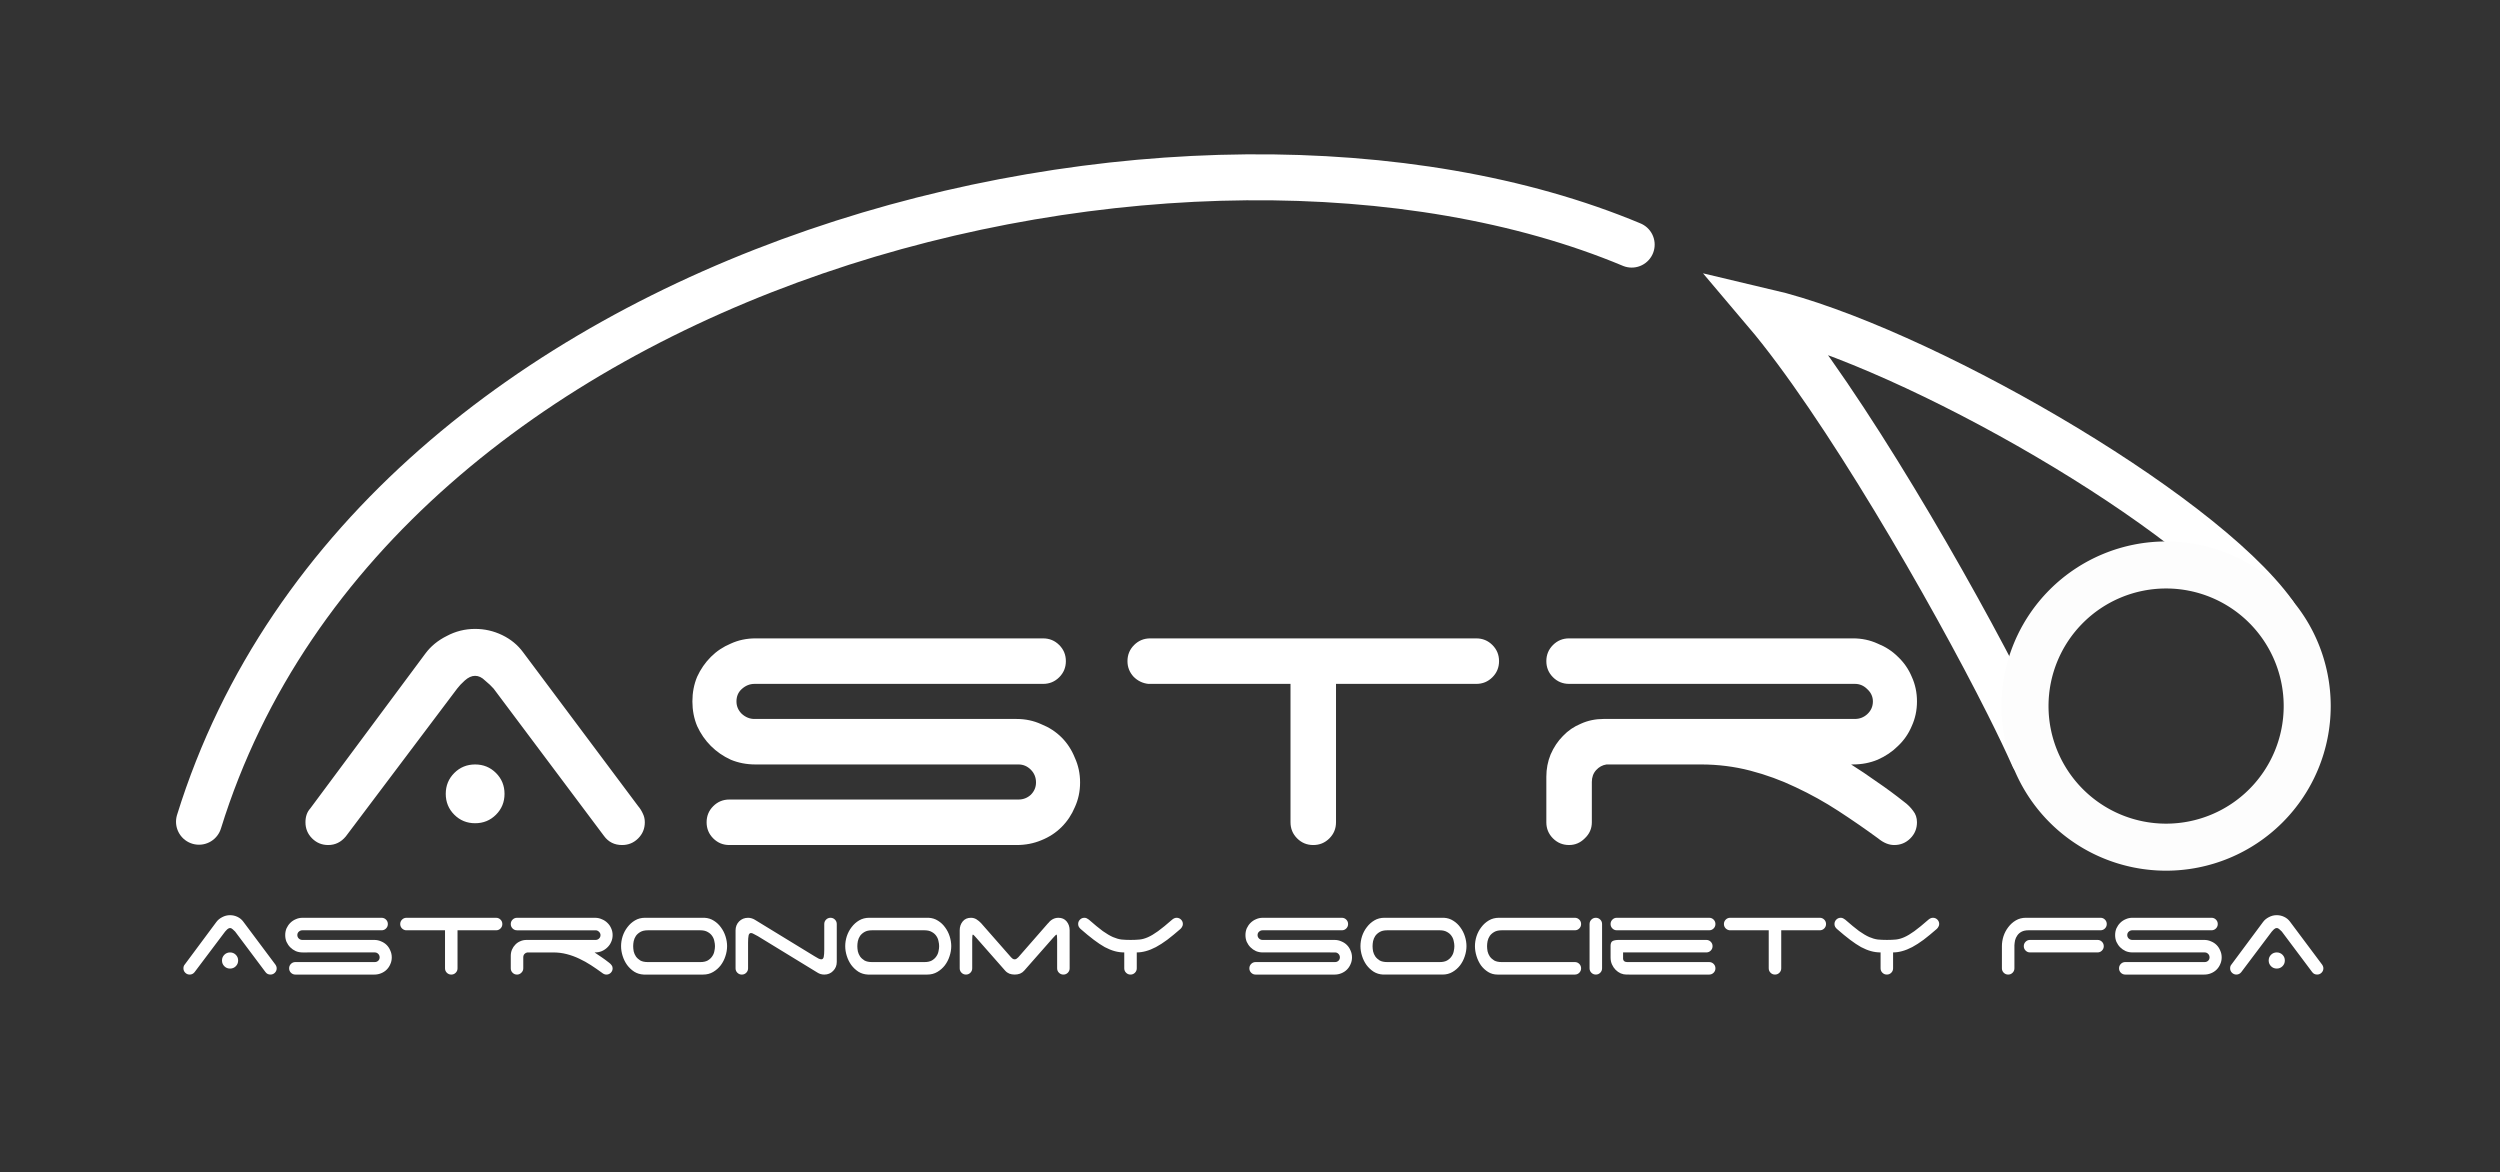<?xml version="1.0" encoding="UTF-8" standalone="no"?>
<svg
   width="691"
   height="324"
   viewBox="0 0 691 324"
   fill="none"
   version="1.1"
   id="svg5"
   xmlns="http://www.w3.org/2000/svg"
   xmlns:svg="http://www.w3.org/2000/svg">
  <rect x="0" y="0" width="691" height="324" fill="#333333" stroke="none"/>
  <defs
     id="defs5" />
  <rect
     width="691"
     height="324"
     rx="26"
     fill="white"
     id="rect1"
     style="fill:#000000;fill-opacity:0"
     x="0"
     y="0" />
  <path
     d="m 123.205,219.418 c 0,-2.27 0.786,-4.192 2.358,-5.764 1.572,-1.572 3.493,-2.358 5.764,-2.358 2.271,0 4.192,0.786 5.764,2.358 1.572,1.572 2.358,3.494 2.358,5.764 0,2.271 -0.786,4.192 -2.358,5.764 -1.572,1.572 -3.493,2.358 -5.764,2.358 -2.271,0 -4.192,-0.786 -5.764,-2.358 -1.572,-1.572 -2.358,-3.493 -2.358,-5.764 z m -27.641,11.79 c -1.31,1.572 -2.926,2.358 -4.847,2.358 -1.747,0 -3.231,-0.611 -4.454,-1.834 -1.223,-1.222 -1.834,-2.707 -1.834,-4.454 0,-1.572 0.437,-2.838 1.31,-3.799 l 31.833,-42.837 c 1.485,-2.008 3.45,-3.624 5.895,-4.847 2.445,-1.31 5.065,-1.965 7.86,-1.965 2.62,0 5.109,0.568 7.467,1.703 2.358,1.136 4.279,2.708 5.764,4.716 l 31.833,42.575 c 0.524,0.612 0.961,1.31 1.31,2.096 0.349,0.699 0.524,1.485 0.524,2.358 0,1.747 -0.611,3.232 -1.834,4.454 -1.223,1.223 -2.707,1.834 -4.454,1.834 -2.096,0 -3.755,-0.829 -4.978,-2.489 l -30.523,-40.741 c -0.611,-0.698 -1.397,-1.441 -2.358,-2.227 -0.873,-0.873 -1.79,-1.31 -2.751,-1.31 -0.961,0 -1.921,0.437 -2.882,1.31 -0.873,0.786 -1.572,1.529 -2.096,2.227 z M 208.801,211.296 c -2.445,0 -4.716,-0.436 -6.812,-1.31 -2.096,-0.96 -3.93,-2.227 -5.502,-3.799 -1.572,-1.572 -2.838,-3.406 -3.799,-5.502 -0.873,-2.096 -1.31,-4.366 -1.31,-6.812 0,-2.445 0.437,-4.716 1.31,-6.812 0.961,-2.096 2.227,-3.93 3.799,-5.502 1.572,-1.572 3.406,-2.794 5.502,-3.668 2.096,-0.96 4.367,-1.441 6.812,-1.441 h 79.517 c 1.747,0 3.231,0.612 4.454,1.834 1.223,1.223 1.834,2.708 1.834,4.454 0,1.747 -0.611,3.232 -1.834,4.454 -1.223,1.223 -2.707,1.834 -4.454,1.834 h -79.779 c -1.31,0 -2.489,0.481 -3.537,1.441 -0.961,0.874 -1.441,2.009 -1.441,3.406 0,1.31 0.48,2.446 1.441,3.406 1.048,0.961 2.227,1.441 3.537,1.441 h 72.443 c 2.445,0 4.716,0.481 6.812,1.441 2.183,0.874 4.061,2.096 5.633,3.668 1.572,1.572 2.795,3.45 3.668,5.633 0.961,2.096 1.441,4.367 1.441,6.812 0,2.446 -0.48,4.716 -1.441,6.812 -0.873,2.096 -2.096,3.93 -3.668,5.502 -1.572,1.572 -3.45,2.795 -5.633,3.668 -2.096,0.874 -4.367,1.31 -6.812,1.31 h -79.386 c -1.747,0 -3.231,-0.611 -4.454,-1.834 -1.223,-1.222 -1.834,-2.707 -1.834,-4.454 0,-1.746 0.611,-3.231 1.834,-4.454 1.223,-1.222 2.707,-1.834 4.454,-1.834 h 79.91 c 1.31,0 2.445,-0.436 3.406,-1.31 0.961,-0.96 1.441,-2.096 1.441,-3.406 0,-1.397 -0.48,-2.576 -1.441,-3.537 -0.961,-0.96 -2.096,-1.441 -3.406,-1.441 z M 408.048,176.45 c 1.747,0 3.231,0.612 4.454,1.834 1.223,1.223 1.834,2.708 1.834,4.454 0,1.747 -0.611,3.232 -1.834,4.454 -1.223,1.223 -2.707,1.834 -4.454,1.834 h -38.776 v 38.252 c 0,1.747 -0.611,3.232 -1.834,4.454 -1.223,1.223 -2.707,1.834 -4.454,1.834 -1.747,0 -3.231,-0.611 -4.454,-1.834 -1.223,-1.222 -1.834,-2.707 -1.834,-4.454 v -38.252 h -39.3 c -1.572,-0.174 -2.926,-0.829 -4.061,-1.965 -1.135,-1.222 -1.703,-2.663 -1.703,-4.323 0,-1.746 0.611,-3.231 1.834,-4.454 1.223,-1.222 2.707,-1.834 4.454,-1.834 z m 103.593,34.846 c 2.358,1.485 4.76,3.101 7.205,4.847 2.446,1.66 4.935,3.494 7.467,5.502 0.961,0.699 1.791,1.529 2.489,2.489 0.699,0.874 1.048,1.922 1.048,3.144 0,1.747 -0.611,3.232 -1.834,4.454 -1.222,1.223 -2.707,1.834 -4.454,1.834 -1.484,0 -2.969,-0.611 -4.454,-1.834 -3.58,-2.62 -7.248,-5.152 -11.004,-7.598 -3.755,-2.445 -7.685,-4.628 -11.79,-6.55 -4.017,-1.921 -8.209,-3.449 -12.576,-4.585 -4.366,-1.135 -8.908,-1.703 -13.624,-1.703 h -26.069 c -1.135,0.175 -2.096,0.699 -2.882,1.572 -0.786,0.874 -1.179,1.965 -1.179,3.275 v 11.135 c 0,1.747 -0.655,3.232 -1.965,4.454 -1.222,1.223 -2.663,1.834 -4.323,1.834 -1.746,0 -3.231,-0.611 -4.454,-1.834 -1.222,-1.222 -1.834,-2.707 -1.834,-4.454 v -12.576 c 0,-2.183 0.393,-4.235 1.179,-6.157 0.874,-2.008 2.009,-3.711 3.406,-5.109 1.398,-1.484 3.057,-2.62 4.978,-3.406 1.922,-0.873 4.018,-1.31 6.288,-1.31 h 69.43 c 1.31,0 2.446,-0.436 3.406,-1.31 1.048,-0.96 1.572,-2.139 1.572,-3.537 0,-1.31 -0.524,-2.445 -1.572,-3.406 -0.96,-0.96 -2.096,-1.441 -3.406,-1.441 h -78.993 c -1.746,0 -3.231,-0.611 -4.454,-1.834 -1.222,-1.222 -1.834,-2.707 -1.834,-4.454 0,-1.746 0.612,-3.231 1.834,-4.454 1.223,-1.222 2.708,-1.834 4.454,-1.834 h 78.469 c 2.446,0 4.716,0.481 6.812,1.441 2.184,0.874 4.061,2.096 5.633,3.668 1.66,1.572 2.926,3.406 3.799,5.502 0.961,2.096 1.441,4.367 1.441,6.812 0,2.446 -0.48,4.716 -1.441,6.812 -0.873,2.096 -2.139,3.93 -3.799,5.502 -1.572,1.572 -3.449,2.839 -5.633,3.799 -2.096,0.874 -4.366,1.31 -6.812,1.31 z M 636.332,179.463 C 0,0 0,0 636.332,179.463 Z"
     fill="black"
     id="path1"
     style="fill:#ffffff;fill-opacity:1" />
  <path
     d="m 61.359,265.484 c 0,-0.624 0.216,-1.152 0.648,-1.584 0.432,-0.432 0.96,-0.648 1.584,-0.648 0.624,0 1.152,0.216 1.584,0.648 0.432,0.432 0.648,0.96 0.648,1.584 0,0.624 -0.216,1.152 -0.648,1.584 -0.432,0.432 -0.96,0.648 -1.584,0.648 -0.624,0 -1.152,-0.216 -1.584,-0.648 -0.432,-0.432 -0.648,-0.96 -0.648,-1.584 z m -7.596,3.24 c -0.36,0.432 -0.804,0.648 -1.332,0.648 -0.48,0 -0.888,-0.168 -1.224,-0.504 -0.336,-0.336 -0.504,-0.744 -0.504,-1.224 0,-0.432 0.12,-0.78 0.36,-1.044 l 8.748,-11.772 c 0.408,-0.552 0.948,-0.996 1.62,-1.332 0.672,-0.36 1.392,-0.54 2.16,-0.54 0.72,0 1.404,0.156 2.052,0.468 0.648,0.312 1.176,0.744 1.584,1.296 l 8.748,11.7 c 0.144,0.168 0.264,0.36 0.36,0.576 0.096,0.192 0.144,0.408 0.144,0.648 0,0.48 -0.168,0.888 -0.504,1.224 -0.336,0.336 -0.744,0.504 -1.224,0.504 -0.576,0 -1.032,-0.228 -1.368,-0.684 l -8.388,-11.196 c -0.168,-0.192 -0.384,-0.396 -0.648,-0.612 -0.24,-0.24 -0.492,-0.36 -0.756,-0.36 -0.264,0 -0.528,0.12 -0.792,0.36 -0.24,0.216 -0.432,0.42 -0.576,0.612 z m 29.859,-5.472 c -0.672,0 -1.296,-0.12 -1.872,-0.36 -0.576,-0.264 -1.08,-0.612 -1.512,-1.044 -0.432,-0.432 -0.78,-0.936 -1.044,-1.512 -0.24,-0.576 -0.36,-1.2 -0.36,-1.872 0,-0.672 0.12,-1.296 0.36,-1.872 0.264,-0.576 0.612,-1.08 1.044,-1.512 0.432,-0.432 0.936,-0.768 1.512,-1.008 0.576,-0.264 1.2,-0.396 1.872,-0.396 h 21.852 c 0.48,0 0.888,0.168 1.224,0.504 0.336,0.336 0.504,0.744 0.504,1.224 0,0.48 -0.168,0.888 -0.504,1.224 -0.336,0.336 -0.744,0.504 -1.224,0.504 H 83.55 c -0.36,0 -0.684,0.132 -0.972,0.396 -0.264,0.24 -0.396,0.552 -0.396,0.936 0,0.36 0.132,0.672 0.396,0.936 0.288,0.264 0.612,0.396 0.972,0.396 h 19.908 c 0.672,0 1.296,0.132 1.872,0.396 0.6,0.24 1.116,0.576 1.548,1.008 0.432,0.432 0.768,0.948 1.008,1.548 0.264,0.576 0.396,1.2 0.396,1.872 0,0.672 -0.132,1.296 -0.396,1.872 -0.24,0.576 -0.576,1.08 -1.008,1.512 -0.432,0.432 -0.948,0.768 -1.548,1.008 -0.576,0.24 -1.2,0.36 -1.872,0.36 H 81.642 c -0.48,0 -0.888,-0.168 -1.224,-0.504 -0.336,-0.336 -0.504,-0.744 -0.504,-1.224 0,-0.48 0.168,-0.888 0.504,-1.224 0.336,-0.336 0.744,-0.504 1.224,-0.504 h 21.96 c 0.36,0 0.672,-0.12 0.936,-0.36 0.264,-0.264 0.396,-0.576 0.396,-0.936 0,-0.384 -0.132,-0.708 -0.396,-0.972 -0.264,-0.264 -0.576,-0.396 -0.936,-0.396 z m 53.495,-9.576 c 0.48,0 0.888,0.168 1.224,0.504 0.336,0.336 0.504,0.744 0.504,1.224 0,0.48 -0.168,0.888 -0.504,1.224 -0.336,0.336 -0.744,0.504 -1.224,0.504 h -10.656 v 10.512 c 0,0.48 -0.168,0.888 -0.504,1.224 -0.336,0.336 -0.744,0.504 -1.224,0.504 -0.48,0 -0.888,-0.168 -1.224,-0.504 -0.336,-0.336 -0.504,-0.744 -0.504,-1.224 v -10.512 h -10.8 c -0.432,-0.048 -0.804,-0.228 -1.116,-0.54 -0.312,-0.336 -0.468,-0.732 -0.468,-1.188 0,-0.48 0.168,-0.888 0.504,-1.224 0.336,-0.336 0.744,-0.504 1.224,-0.504 z m 27.208,9.576 c 0.648,0.408 1.308,0.852 1.98,1.332 0.672,0.456 1.356,0.96 2.052,1.512 0.264,0.192 0.492,0.42 0.684,0.684 0.192,0.24 0.288,0.528 0.288,0.864 0,0.48 -0.168,0.888 -0.504,1.224 -0.336,0.336 -0.744,0.504 -1.224,0.504 -0.408,0 -0.816,-0.168 -1.224,-0.504 -0.984,-0.72 -1.992,-1.416 -3.024,-2.088 -1.032,-0.672 -2.112,-1.272 -3.24,-1.8 -1.104,-0.528 -2.256,-0.948 -3.456,-1.26 -1.2,-0.312 -2.448,-0.468 -3.744,-0.468 h -7.164 c -0.312,0.048 -0.576,0.192 -0.792,0.432 -0.216,0.24 -0.324,0.54 -0.324,0.9 v 3.06 c 0,0.48 -0.18,0.888 -0.54,1.224 -0.336,0.336 -0.732,0.504 -1.188,0.504 -0.48,0 -0.888,-0.168 -1.224,-0.504 -0.336,-0.336 -0.504,-0.744 -0.504,-1.224 v -3.456 c 0,-0.6 0.108,-1.164 0.324,-1.692 0.24,-0.552 0.552,-1.02 0.936,-1.404 0.384,-0.408 0.84,-0.72 1.368,-0.936 0.528,-0.24 1.104,-0.36 1.728,-0.36 h 19.08 c 0.36,0 0.672,-0.12 0.936,-0.36 0.288,-0.264 0.432,-0.588 0.432,-0.972 0,-0.36 -0.144,-0.672 -0.432,-0.936 -0.264,-0.264 -0.576,-0.396 -0.936,-0.396 h -21.708 c -0.48,0 -0.888,-0.168 -1.224,-0.504 -0.336,-0.336 -0.504,-0.744 -0.504,-1.224 0,-0.48 0.168,-0.888 0.504,-1.224 0.336,-0.336 0.744,-0.504 1.224,-0.504 h 21.564 c 0.672,0 1.296,0.132 1.872,0.396 0.6,0.24 1.116,0.576 1.548,1.008 0.456,0.432 0.804,0.936 1.044,1.512 0.264,0.576 0.396,1.2 0.396,1.872 0,0.672 -0.132,1.296 -0.396,1.872 -0.24,0.576 -0.588,1.08 -1.044,1.512 -0.432,0.432 -0.948,0.78 -1.548,1.044 -0.576,0.24 -1.2,0.36 -1.872,0.36 z m 29.262,2.664 c 0.816,0 1.488,-0.144 2.016,-0.432 0.528,-0.312 0.936,-0.684 1.224,-1.116 0.312,-0.432 0.516,-0.9 0.612,-1.404 0.12,-0.528 0.18,-1.008 0.18,-1.44 0,-0.432 -0.06,-0.9 -0.18,-1.404 -0.096,-0.528 -0.3,-1.008 -0.612,-1.44 -0.288,-0.432 -0.696,-0.792 -1.224,-1.08 -0.528,-0.312 -1.2,-0.468 -2.016,-0.468 h -14.544 c -0.84,0 -1.524,0.156 -2.052,0.468 -0.504,0.288 -0.912,0.648 -1.224,1.08 -0.288,0.432 -0.492,0.912 -0.612,1.44 -0.096,0.504 -0.144,0.972 -0.144,1.404 0,0.432 0.048,0.912 0.144,1.44 0.12,0.504 0.324,0.972 0.612,1.404 0.312,0.432 0.72,0.804 1.224,1.116 0.528,0.288 1.212,0.432 2.052,0.432 z m 7.38,-4.392 c 0,0.912 -0.156,1.836 -0.468,2.772 -0.288,0.912 -0.72,1.752 -1.296,2.52 -0.576,0.744 -1.272,1.356 -2.088,1.836 -0.816,0.48 -1.74,0.72 -2.772,0.72 h -16.416 c -0.984,-0.048 -1.86,-0.312 -2.628,-0.792 -0.768,-0.504 -1.428,-1.128 -1.98,-1.872 -0.528,-0.744 -0.936,-1.572 -1.224,-2.484 -0.288,-0.912 -0.432,-1.812 -0.432,-2.7 0,-0.912 0.144,-1.824 0.432,-2.736 0.312,-0.936 0.756,-1.776 1.332,-2.52 0.576,-0.768 1.272,-1.392 2.088,-1.872 0.816,-0.48 1.74,-0.72 2.772,-0.72 h 16.416 c 0.984,0.048 1.86,0.324 2.628,0.828 0.768,0.48 1.416,1.092 1.944,1.836 0.552,0.744 0.972,1.572 1.26,2.484 0.288,0.912 0.432,1.812 0.432,2.7 z m 26.858,-6.12 c 0,-0.48 0.168,-0.888 0.504,-1.224 0.336,-0.336 0.744,-0.504 1.224,-0.504 0.48,0 0.888,0.168 1.224,0.504 0.336,0.336 0.504,0.744 0.504,1.224 v 10.476 c 0,0.984 -0.336,1.812 -1.008,2.484 -0.648,0.672 -1.464,1.008 -2.448,1.008 -0.336,0 -0.672,-0.048 -1.008,-0.144 -0.312,-0.096 -0.6,-0.228 -0.864,-0.396 l -16.488,-10.08 c -0.456,-0.264 -0.84,-0.468 -1.152,-0.612 -0.288,-0.168 -0.528,-0.252 -0.72,-0.252 -0.36,0 -0.588,0.228 -0.684,0.684 -0.096,0.456 -0.144,1.116 -0.144,1.98 v 7.092 c 0,0.48 -0.168,0.888 -0.504,1.224 -0.336,0.336 -0.744,0.504 -1.224,0.504 -0.48,0 -0.888,-0.168 -1.224,-0.504 -0.336,-0.336 -0.504,-0.744 -0.504,-1.224 v -10.476 c 0,-0.984 0.324,-1.812 0.972,-2.484 0.672,-0.672 1.5,-1.008 2.484,-1.008 0.336,0 0.66,0.048 0.972,0.144 0.336,0.096 0.636,0.228 0.9,0.396 l 16.488,10.08 c 0.456,0.264 0.828,0.48 1.116,0.648 0.312,0.144 0.564,0.216 0.756,0.216 0.36,0 0.588,-0.228 0.684,-0.684 0.096,-0.456 0.144,-1.116 0.144,-1.98 z m 27.719,10.512 c 0.816,0 1.488,-0.144 2.016,-0.432 0.528,-0.312 0.936,-0.684 1.224,-1.116 0.312,-0.432 0.516,-0.9 0.612,-1.404 0.12,-0.528 0.18,-1.008 0.18,-1.44 0,-0.432 -0.06,-0.9 -0.18,-1.404 -0.096,-0.528 -0.3,-1.008 -0.612,-1.44 -0.288,-0.432 -0.696,-0.792 -1.224,-1.08 -0.528,-0.312 -1.2,-0.468 -2.016,-0.468 H 241 c -0.84,0 -1.524,0.156 -2.052,0.468 -0.504,0.288 -0.912,0.648 -1.224,1.08 -0.288,0.432 -0.492,0.912 -0.612,1.44 -0.096,0.504 -0.144,0.972 -0.144,1.404 0,0.432 0.048,0.912 0.144,1.44 0.12,0.504 0.324,0.972 0.612,1.404 0.312,0.432 0.72,0.804 1.224,1.116 0.528,0.288 1.212,0.432 2.052,0.432 z m 7.38,-4.392 c 0,0.912 -0.156,1.836 -0.468,2.772 -0.288,0.912 -0.72,1.752 -1.296,2.52 -0.576,0.744 -1.272,1.356 -2.088,1.836 -0.816,0.48 -1.74,0.72 -2.772,0.72 h -16.416 c -0.984,-0.048 -1.86,-0.312 -2.628,-0.792 -0.768,-0.504 -1.428,-1.128 -1.98,-1.872 -0.528,-0.744 -0.936,-1.572 -1.224,-2.484 -0.288,-0.912 -0.432,-1.812 -0.432,-2.7 0,-0.912 0.144,-1.824 0.432,-2.736 0.312,-0.936 0.756,-1.776 1.332,-2.52 0.576,-0.768 1.272,-1.392 2.088,-1.872 0.816,-0.48 1.74,-0.72 2.772,-0.72 h 16.416 c 0.984,0.048 1.86,0.324 2.628,0.828 0.768,0.48 1.416,1.092 1.944,1.836 0.552,0.744 0.972,1.572 1.26,2.484 0.288,0.912 0.432,1.812 0.432,2.7 z m 32.726,6.12 c 0,0.48 -0.168,0.888 -0.504,1.224 -0.336,0.336 -0.744,0.504 -1.224,0.504 -0.48,0 -0.888,-0.168 -1.224,-0.504 -0.336,-0.336 -0.504,-0.744 -0.504,-1.224 v -7.848 c 0,-0.984 -0.06,-1.476 -0.18,-1.476 -0.096,0 -0.432,0.324 -1.008,0.972 l -7.92,9 c -0.312,0.36 -0.696,0.636 -1.152,0.828 -0.456,0.168 -0.948,0.252 -1.476,0.252 -0.528,0 -1.02,-0.084 -1.476,-0.252 -0.456,-0.192 -0.84,-0.468 -1.152,-0.828 l -7.92,-9 c -0.552,-0.648 -0.888,-0.972 -1.008,-0.972 -0.12,0 -0.18,0.492 -0.18,1.476 v 7.848 c 0,0.48 -0.168,0.888 -0.504,1.224 -0.336,0.336 -0.744,0.504 -1.224,0.504 -0.48,0 -0.888,-0.168 -1.224,-0.504 -0.336,-0.336 -0.504,-0.744 -0.504,-1.224 v -10.512 c 0,-0.96 0.276,-1.776 0.828,-2.448 0.552,-0.672 1.308,-1.008 2.268,-1.008 0.576,0 1.092,0.144 1.548,0.432 0.456,0.288 0.876,0.636 1.26,1.044 l 8.28,9.432 c 0.12,0.12 0.264,0.252 0.432,0.396 0.192,0.12 0.384,0.18 0.576,0.18 0.192,0 0.372,-0.06 0.54,-0.18 0.192,-0.144 0.348,-0.276 0.468,-0.396 l 8.244,-9.432 h 0.036 c 0.336,-0.456 0.744,-0.816 1.224,-1.08 0.48,-0.264 1.008,-0.396 1.584,-0.396 0.96,0 1.716,0.336 2.268,1.008 0.552,0.672 0.828,1.488 0.828,2.448 z m 18.552,0 c 0,0.48 -0.168,0.888 -0.504,1.224 -0.336,0.336 -0.744,0.504 -1.224,0.504 -0.48,0 -0.888,-0.168 -1.224,-0.504 -0.336,-0.336 -0.504,-0.744 -0.504,-1.224 v -4.392 c -0.912,0 -1.8,-0.12 -2.664,-0.36 -0.864,-0.24 -1.776,-0.612 -2.736,-1.116 -0.936,-0.528 -1.944,-1.2 -3.024,-2.016 -1.08,-0.816 -2.292,-1.812 -3.636,-2.988 -0.192,-0.168 -0.36,-0.372 -0.504,-0.612 -0.12,-0.24 -0.18,-0.492 -0.18,-0.756 0,-0.48 0.168,-0.888 0.504,-1.224 0.336,-0.336 0.744,-0.504 1.224,-0.504 0.24,0 0.456,0.048 0.648,0.144 0.192,0.096 0.384,0.216 0.576,0.36 1.536,1.344 2.82,2.4 3.852,3.168 1.056,0.744 1.992,1.296 2.808,1.656 0.84,0.36 1.632,0.588 2.376,0.684 0.744,0.072 1.584,0.108 2.52,0.108 0.936,0 1.764,-0.036 2.484,-0.108 0.72,-0.072 1.488,-0.288 2.304,-0.648 0.816,-0.36 1.74,-0.912 2.772,-1.656 1.056,-0.768 2.364,-1.836 3.924,-3.204 0.408,-0.336 0.816,-0.504 1.224,-0.504 0.48,0 0.888,0.168 1.224,0.504 0.336,0.336 0.504,0.744 0.504,1.224 0,0.264 -0.072,0.516 -0.216,0.756 -0.12,0.24 -0.276,0.444 -0.468,0.612 -1.32,1.152 -2.532,2.148 -3.636,2.988 -1.104,0.816 -2.148,1.488 -3.132,2.016 -0.96,0.504 -1.884,0.876 -2.772,1.116 -0.864,0.24 -1.704,0.36 -2.52,0.36 z m 34.83,-4.392 c -0.672,0 -1.296,-0.12 -1.872,-0.36 -0.576,-0.264 -1.08,-0.612 -1.512,-1.044 -0.432,-0.432 -0.78,-0.936 -1.044,-1.512 -0.24,-0.576 -0.36,-1.2 -0.36,-1.872 0,-0.672 0.12,-1.296 0.36,-1.872 0.264,-0.576 0.612,-1.08 1.044,-1.512 0.432,-0.432 0.936,-0.768 1.512,-1.008 0.576,-0.264 1.2,-0.396 1.872,-0.396 h 21.852 c 0.48,0 0.888,0.168 1.224,0.504 0.336,0.336 0.504,0.744 0.504,1.224 0,0.48 -0.168,0.888 -0.504,1.224 -0.336,0.336 -0.744,0.504 -1.224,0.504 H 348.96 c -0.36,0 -0.684,0.132 -0.972,0.396 -0.264,0.24 -0.396,0.552 -0.396,0.936 0,0.36 0.132,0.672 0.396,0.936 0.288,0.264 0.612,0.396 0.972,0.396 h 19.908 c 0.672,0 1.296,0.132 1.872,0.396 0.6,0.24 1.116,0.576 1.548,1.008 0.432,0.432 0.768,0.948 1.008,1.548 0.264,0.576 0.396,1.2 0.396,1.872 0,0.672 -0.132,1.296 -0.396,1.872 -0.24,0.576 -0.576,1.08 -1.008,1.512 -0.432,0.432 -0.948,0.768 -1.548,1.008 -0.576,0.24 -1.2,0.36 -1.872,0.36 h -21.816 c -0.48,0 -0.888,-0.168 -1.224,-0.504 -0.336,-0.336 -0.504,-0.744 -0.504,-1.224 0,-0.48 0.168,-0.888 0.504,-1.224 0.336,-0.336 0.744,-0.504 1.224,-0.504 h 21.96 c 0.36,0 0.672,-0.12 0.936,-0.36 0.264,-0.264 0.396,-0.576 0.396,-0.936 0,-0.384 -0.132,-0.708 -0.396,-0.972 -0.264,-0.264 -0.576,-0.396 -0.936,-0.396 z m 48.923,2.664 c 0.816,0 1.488,-0.144 2.016,-0.432 0.528,-0.312 0.936,-0.684 1.224,-1.116 0.312,-0.432 0.516,-0.9 0.612,-1.404 0.12,-0.528 0.18,-1.008 0.18,-1.44 0,-0.432 -0.06,-0.9 -0.18,-1.404 -0.096,-0.528 -0.3,-1.008 -0.612,-1.44 -0.288,-0.432 -0.696,-0.792 -1.224,-1.08 -0.528,-0.312 -1.2,-0.468 -2.016,-0.468 h -14.544 c -0.84,0 -1.524,0.156 -2.052,0.468 -0.504,0.288 -0.912,0.648 -1.224,1.08 -0.288,0.432 -0.492,0.912 -0.612,1.44 -0.096,0.504 -0.144,0.972 -0.144,1.404 0,0.432 0.048,0.912 0.144,1.44 0.12,0.504 0.324,0.972 0.612,1.404 0.312,0.432 0.72,0.804 1.224,1.116 0.528,0.288 1.212,0.432 2.052,0.432 z m 7.38,-4.392 c 0,0.912 -0.156,1.836 -0.468,2.772 -0.288,0.912 -0.72,1.752 -1.296,2.52 -0.576,0.744 -1.272,1.356 -2.088,1.836 -0.816,0.48 -1.74,0.72 -2.772,0.72 h -16.416 c -0.984,-0.048 -1.86,-0.312 -2.628,-0.792 -0.768,-0.504 -1.428,-1.128 -1.98,-1.872 -0.528,-0.744 -0.936,-1.572 -1.224,-2.484 -0.288,-0.912 -0.432,-1.812 -0.432,-2.7 0,-0.912 0.144,-1.824 0.432,-2.736 0.312,-0.936 0.756,-1.776 1.332,-2.52 0.576,-0.768 1.272,-1.392 2.088,-1.872 0.816,-0.48 1.74,-0.72 2.772,-0.72 h 16.416 c 0.984,0.048 1.86,0.324 2.628,0.828 0.768,0.48 1.416,1.092 1.944,1.836 0.552,0.744 0.972,1.572 1.26,2.484 0.288,0.912 0.432,1.812 0.432,2.7 z m 2.342,0 c 0,-0.912 0.144,-1.824 0.432,-2.736 0.312,-0.936 0.756,-1.776 1.332,-2.52 0.576,-0.768 1.272,-1.392 2.088,-1.872 0.816,-0.48 1.74,-0.72 2.772,-0.72 h 20.988 c 0.48,0 0.888,0.168 1.224,0.504 0.336,0.336 0.504,0.744 0.504,1.224 0,0.48 -0.168,0.888 -0.504,1.224 -0.336,0.336 -0.744,0.504 -1.224,0.504 h -20.232 c -0.84,0 -1.524,0.156 -2.052,0.468 -0.504,0.288 -0.912,0.648 -1.224,1.08 -0.288,0.432 -0.492,0.912 -0.612,1.44 -0.096,0.504 -0.144,0.972 -0.144,1.404 0,0.432 0.048,0.912 0.144,1.44 0.12,0.504 0.324,0.972 0.612,1.404 0.312,0.432 0.72,0.804 1.224,1.116 0.528,0.288 1.212,0.432 2.052,0.432 h 20.232 c 0.48,0 0.888,0.168 1.224,0.504 0.336,0.336 0.504,0.744 0.504,1.224 0,0.48 -0.168,0.888 -0.504,1.224 -0.336,0.336 -0.744,0.504 -1.224,0.504 h -21.348 c -0.984,0 -1.86,-0.24 -2.628,-0.72 -0.768,-0.48 -1.428,-1.092 -1.98,-1.836 -0.528,-0.768 -0.936,-1.62 -1.224,-2.556 -0.288,-0.936 -0.432,-1.848 -0.432,-2.736 z m 35.137,6.12 c 0,0.48 -0.168,0.888 -0.504,1.224 -0.336,0.336 -0.744,0.504 -1.224,0.504 -0.48,0 -0.888,-0.168 -1.224,-0.504 -0.336,-0.336 -0.504,-0.744 -0.504,-1.224 v -12.24 c 0,-0.48 0.168,-0.888 0.504,-1.224 0.336,-0.336 0.744,-0.504 1.224,-0.504 0.48,0 0.888,0.168 1.224,0.504 0.336,0.336 0.504,0.744 0.504,1.224 z m 2.351,-12.24 c 0,-0.48 0.168,-0.888 0.504,-1.224 0.336,-0.336 0.744,-0.504 1.224,-0.504 h 25.524 c 0.48,0 0.888,0.168 1.224,0.504 0.336,0.336 0.504,0.744 0.504,1.224 0,0.48 -0.168,0.888 -0.504,1.224 -0.336,0.336 -0.744,0.504 -1.224,0.504 h -25.524 c -0.48,0 -0.888,-0.168 -1.224,-0.504 -0.336,-0.336 -0.504,-0.744 -0.504,-1.224 z m 4.392,13.968 c -0.528,0 -1.056,-0.108 -1.584,-0.324 -0.528,-0.24 -0.996,-0.564 -1.404,-0.972 -0.408,-0.408 -0.744,-0.9 -1.008,-1.476 -0.264,-0.576 -0.396,-1.224 -0.396,-1.944 v -3.24 c 0,-0.648 0.18,-1.08 0.54,-1.296 0.384,-0.216 0.972,-0.324 1.764,-0.324 h 24.156 c 0.48,0 0.888,0.168 1.224,0.504 0.336,0.336 0.504,0.744 0.504,1.224 0,0.48 -0.168,0.888 -0.504,1.224 -0.336,0.336 -0.744,0.504 -1.224,0.504 h -23.004 v 1.764 c 0,0.24 0.096,0.456 0.288,0.648 0.216,0.168 0.492,0.252 0.828,0.252 h 22.68 c 0.48,0 0.888,0.168 1.224,0.504 0.336,0.336 0.504,0.744 0.504,1.224 0,0.48 -0.168,0.888 -0.504,1.224 -0.336,0.336 -0.744,0.504 -1.224,0.504 z m 53.434,-15.696 c 0.48,0 0.888,0.168 1.224,0.504 0.336,0.336 0.504,0.744 0.504,1.224 0,0.48 -0.168,0.888 -0.504,1.224 -0.336,0.336 -0.744,0.504 -1.224,0.504 h -10.656 v 10.512 c 0,0.48 -0.168,0.888 -0.504,1.224 -0.336,0.336 -0.744,0.504 -1.224,0.504 -0.48,0 -0.888,-0.168 -1.224,-0.504 -0.336,-0.336 -0.504,-0.744 -0.504,-1.224 v -10.512 h -10.8 c -0.432,-0.048 -0.804,-0.228 -1.116,-0.54 -0.312,-0.336 -0.468,-0.732 -0.468,-1.188 0,-0.48 0.168,-0.888 0.504,-1.224 0.336,-0.336 0.744,-0.504 1.224,-0.504 z m 20.26,13.968 c 0,0.48 -0.168,0.888 -0.504,1.224 -0.336,0.336 -0.744,0.504 -1.224,0.504 -0.48,0 -0.888,-0.168 -1.224,-0.504 -0.336,-0.336 -0.504,-0.744 -0.504,-1.224 v -4.392 c -0.912,0 -1.8,-0.12 -2.664,-0.36 -0.864,-0.24 -1.776,-0.612 -2.736,-1.116 -0.936,-0.528 -1.944,-1.2 -3.024,-2.016 -1.08,-0.816 -2.292,-1.812 -3.636,-2.988 -0.192,-0.168 -0.36,-0.372 -0.504,-0.612 -0.12,-0.24 -0.18,-0.492 -0.18,-0.756 0,-0.48 0.168,-0.888 0.504,-1.224 0.336,-0.336 0.744,-0.504 1.224,-0.504 0.24,0 0.456,0.048 0.648,0.144 0.192,0.096 0.384,0.216 0.576,0.36 1.536,1.344 2.82,2.4 3.852,3.168 1.056,0.744 1.992,1.296 2.808,1.656 0.84,0.36 1.632,0.588 2.376,0.684 0.744,0.072 1.584,0.108 2.52,0.108 0.936,0 1.764,-0.036 2.484,-0.108 0.72,-0.072 1.488,-0.288 2.304,-0.648 0.816,-0.36 1.74,-0.912 2.772,-1.656 1.056,-0.768 2.364,-1.836 3.924,-3.204 0.408,-0.336 0.816,-0.504 1.224,-0.504 0.48,0 0.888,0.168 1.224,0.504 0.336,0.336 0.504,0.744 0.504,1.224 0,0.264 -0.072,0.516 -0.216,0.756 -0.12,0.24 -0.276,0.444 -0.468,0.612 -1.32,1.152 -2.532,2.148 -3.636,2.988 -1.104,0.816 -2.148,1.488 -3.132,2.016 -0.96,0.504 -1.884,0.876 -2.772,1.116 -0.864,0.24 -1.704,0.36 -2.52,0.36 z m 56.502,-7.848 c 0.48,0 0.888,0.168 1.224,0.504 0.336,0.336 0.504,0.744 0.504,1.224 0,0.48 -0.168,0.888 -0.504,1.224 -0.336,0.336 -0.744,0.504 -1.224,0.504 h -18.648 c -0.48,0 -0.888,-0.168 -1.224,-0.504 -0.336,-0.336 -0.504,-0.744 -0.504,-1.224 0,-0.48 0.168,-0.888 0.504,-1.224 0.336,-0.336 0.744,-0.504 1.224,-0.504 z m -26.424,1.728 c 0,-0.912 0.144,-1.824 0.432,-2.736 0.312,-0.936 0.756,-1.776 1.332,-2.52 0.576,-0.768 1.272,-1.392 2.088,-1.872 0.816,-0.48 1.74,-0.72 2.772,-0.72 h 20.628 c 0.48,0 0.888,0.168 1.224,0.504 0.336,0.336 0.504,0.744 0.504,1.224 0,0.48 -0.168,0.888 -0.504,1.224 -0.336,0.336 -0.744,0.504 -1.224,0.504 h -19.872 c -0.792,0 -1.44,0.132 -1.944,0.396 -0.504,0.264 -0.9,0.612 -1.188,1.044 -0.288,0.408 -0.492,0.852 -0.612,1.332 -0.096,0.48 -0.156,0.936 -0.18,1.368 v 6.372 c 0,0.48 -0.168,0.888 -0.504,1.224 -0.336,0.336 -0.744,0.504 -1.224,0.504 -0.48,0 -0.888,-0.168 -1.224,-0.504 -0.336,-0.336 -0.504,-0.744 -0.504,-1.224 z m 36.082,1.728 c -0.672,0 -1.296,-0.12 -1.872,-0.36 -0.576,-0.264 -1.08,-0.612 -1.512,-1.044 -0.432,-0.432 -0.78,-0.936 -1.044,-1.512 -0.24,-0.576 -0.36,-1.2 -0.36,-1.872 0,-0.672 0.12,-1.296 0.36,-1.872 0.264,-0.576 0.612,-1.08 1.044,-1.512 0.432,-0.432 0.936,-0.768 1.512,-1.008 0.576,-0.264 1.2,-0.396 1.872,-0.396 h 21.852 c 0.48,0 0.888,0.168 1.224,0.504 0.336,0.336 0.504,0.744 0.504,1.224 0,0.48 -0.168,0.888 -0.504,1.224 -0.336,0.336 -0.744,0.504 -1.224,0.504 h -21.924 c -0.36,0 -0.684,0.132 -0.972,0.396 -0.264,0.24 -0.396,0.552 -0.396,0.936 0,0.36 0.132,0.672 0.396,0.936 0.288,0.264 0.612,0.396 0.972,0.396 h 19.908 c 0.672,0 1.296,0.132 1.872,0.396 0.6,0.24 1.116,0.576 1.548,1.008 0.432,0.432 0.768,0.948 1.008,1.548 0.264,0.576 0.396,1.2 0.396,1.872 0,0.672 -0.132,1.296 -0.396,1.872 -0.24,0.576 -0.576,1.08 -1.008,1.512 -0.432,0.432 -0.948,0.768 -1.548,1.008 -0.576,0.24 -1.2,0.36 -1.872,0.36 h -21.816 c -0.48,0 -0.888,-0.168 -1.224,-0.504 -0.336,-0.336 -0.504,-0.744 -0.504,-1.224 0,-0.48 0.168,-0.888 0.504,-1.224 0.336,-0.336 0.744,-0.504 1.224,-0.504 h 21.96 c 0.36,0 0.672,-0.12 0.936,-0.36 0.264,-0.264 0.396,-0.576 0.396,-0.936 0,-0.384 -0.132,-0.708 -0.396,-0.972 -0.264,-0.264 -0.576,-0.396 -0.936,-0.396 z m 37.654,2.232 c 0,-0.624 0.216,-1.152 0.648,-1.584 0.432,-0.432 0.96,-0.648 1.584,-0.648 0.624,0 1.152,0.216 1.584,0.648 0.432,0.432 0.648,0.96 0.648,1.584 0,0.624 -0.216,1.152 -0.648,1.584 -0.432,0.432 -0.96,0.648 -1.584,0.648 -0.624,0 -1.152,-0.216 -1.584,-0.648 -0.432,-0.432 -0.648,-0.96 -0.648,-1.584 z m -7.596,3.24 c -0.36,0.432 -0.804,0.648 -1.332,0.648 -0.48,0 -0.888,-0.168 -1.224,-0.504 -0.336,-0.336 -0.504,-0.744 -0.504,-1.224 0,-0.432 0.12,-0.78 0.36,-1.044 l 8.748,-11.772 c 0.408,-0.552 0.948,-0.996 1.62,-1.332 0.672,-0.36 1.392,-0.54 2.16,-0.54 0.72,0 1.404,0.156 2.052,0.468 0.648,0.312 1.176,0.744 1.584,1.296 l 8.748,11.7 c 0.144,0.168 0.264,0.36 0.36,0.576 0.096,0.192 0.144,0.408 0.144,0.648 0,0.48 -0.168,0.888 -0.504,1.224 -0.336,0.336 -0.744,0.504 -1.224,0.504 -0.576,0 -1.032,-0.228 -1.368,-0.684 l -8.388,-11.196 c -0.168,-0.192 -0.384,-0.396 -0.648,-0.612 -0.24,-0.24 -0.492,-0.36 -0.756,-0.36 -0.264,0 -0.528,0.12 -0.792,0.36 -0.24,0.216 -0.432,0.42 -0.576,0.612 z"
     fill="black"
     id="path2"
     style="fill:#ffffff;fill-opacity:1" />
  <path
     d="m 562,209.129 c -1.786,-4.017 -4.125,-8.909 -6.895,-14.424 C 539.255,163.159 509.28,111.24 488,86.129 c 41.167,9.667 119.7,54.7 140.5,83.5"
     stroke="black"
     stroke-width="12.7"
     stroke-linecap="round"
     id="path4"
     style="fill:#000000;fill-opacity:0;stroke:#ffffff;stroke-opacity:1" />
  <path
     d="M 451,67.612 C 329,16.612 103.5,70.629 55,227.129"
     stroke="black"
     stroke-width="12.7"
     stroke-linecap="round"
     id="path5"
     style="stroke:#ffffff;stroke-opacity:1" />
  <path
     id="circle3-7"
     style="fill:#fdfdfd;fill-opacity:1;paint-order:stroke fill markers"
     d="m 598.711,149.657 a 45.5,45.5 0 0 0 -45.5,45.5 45.5,45.5 0 0 0 45.5,45.5 45.5,45.5 0 0 0 45.5,-45.5 45.5,45.5 0 0 0 -45.5,-45.5 z m 0,13 a 32.5,32.5 0 0 1 32.5,32.5 32.5,32.5 0 0 1 -32.5,32.5 32.5,32.5 0 0 1 -32.5,-32.5 32.5,32.5 0 0 1 32.5,-32.5 z" />
  <ellipse
     style="fill:none;fill-opacity:1;stroke-width:1;stroke-dasharray:none;paint-order:stroke fill markers"
     id="path7"
     cx="373.327"
     cy="13.544"
     rx="1.97"
     ry="1.478" />
  <ellipse
     style="fill:none;fill-opacity:1;stroke-width:1;stroke-dasharray:none;paint-order:stroke fill markers"
     id="path8"
     cx="466.782"
     cy="44.08"
     rx="41.002"
     ry="18.962" />
</svg>
